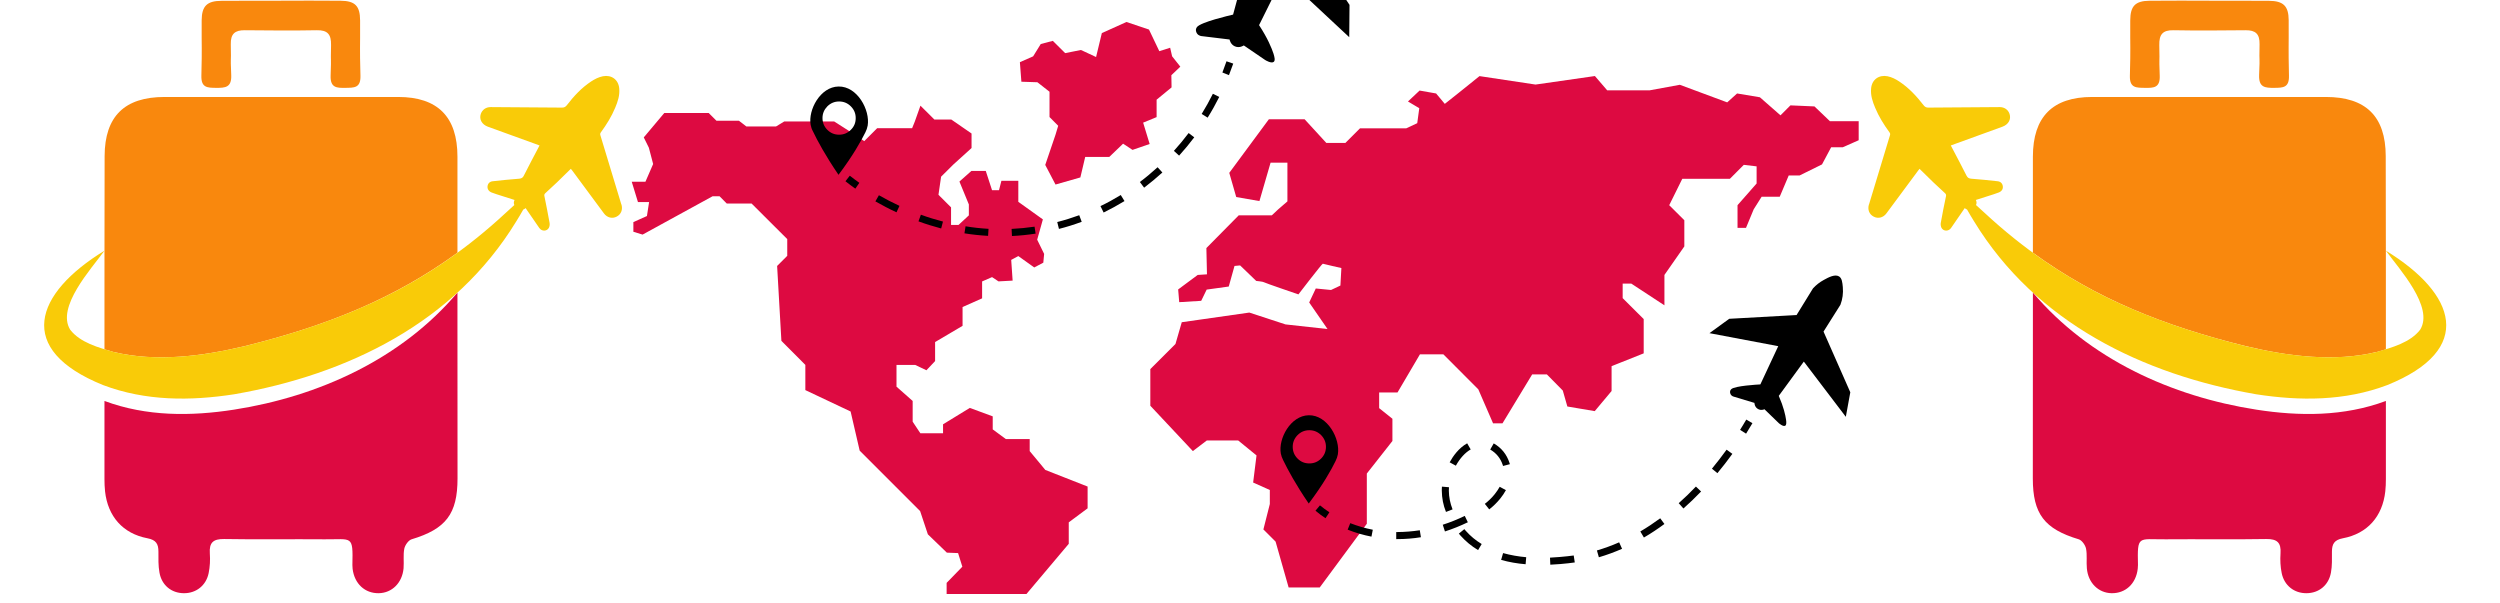 <?xml version="1.0" encoding="UTF-8"?>
<svg xmlns="http://www.w3.org/2000/svg" xmlns:xlink="http://www.w3.org/1999/xlink" width="174" zoomAndPan="magnify" viewBox="0 0 130.5 31.5" height="42" preserveAspectRatio="xMidYMid meet" version="1.0">
  <defs>
    <clipPath id="87e56739ff">
      <path d="M 2 3 L 32.52 3 L 32.52 21 L 2 21 Z M 2 3 " clip-rule="nonzero"></path>
    </clipPath>
    <clipPath id="425a5f8124">
      <path d="M 97.535 0 L 129.234 0 L 129.234 31.008 L 97.535 31.008 Z M 97.535 0 " clip-rule="nonzero"></path>
    </clipPath>
    <clipPath id="c24ad3dad1">
      <path d="M 0.535 3 L 31 3 L 31 21 L 0.535 21 Z M 0.535 3 " clip-rule="nonzero"></path>
    </clipPath>
    <clipPath id="94c3945e55">
      <rect x="0" width="33" y="0" height="32"></rect>
    </clipPath>
    <clipPath id="6f53708708">
      <path d="M 60 3 L 97.203 3 L 97.203 31 L 60 31 Z M 60 3 " clip-rule="nonzero"></path>
    </clipPath>
    <clipPath id="5f53e4eee9">
      <path d="M 32.973 5 L 57 5 L 57 31.008 L 32.973 31.008 Z M 32.973 5 " clip-rule="nonzero"></path>
    </clipPath>
  </defs>
  <path fill="#f9880d" d="M 14.672 0.035 C 15.711 0.035 16.75 0.027 17.785 0.039 C 18.535 0.047 18.793 0.309 18.797 1.062 C 18.805 2.723 18.773 2.301 18.816 3.961 C 18.832 4.605 18.473 4.578 18.031 4.586 C 17.578 4.594 17.238 4.586 17.258 3.953 C 17.301 2.727 17.254 3.578 17.281 2.352 C 17.293 1.797 17.102 1.566 16.535 1.578 C 15.281 1.602 14.027 1.59 12.773 1.578 C 12.258 1.574 12.035 1.77 12.047 2.312 C 12.074 3.539 12.02 2.688 12.07 3.914 C 12.098 4.566 11.766 4.59 11.277 4.586 C 10.82 4.582 10.496 4.578 10.512 3.953 C 10.551 2.293 10.52 2.715 10.527 1.051 C 10.535 0.312 10.809 0.047 11.559 0.043 C 12.594 0.035 13.633 0.039 14.672 0.039 Z M 14.672 0.035 " fill-opacity="1" fill-rule="nonzero"></path>
  <path fill="#f9880d" d="M 5.941 18.375 C 8.156 18.914 10.578 18.594 12.797 18.062 C 17.008 17.016 20.566 15.609 23.879 13.191 L 23.879 8.18 C 23.879 6.098 22.848 5.062 20.785 5.062 C 16.719 5.059 12.652 5.059 8.59 5.062 C 6.504 5.062 5.469 6.07 5.461 8.148 C 5.453 11.508 5.453 14.871 5.453 18.234 C 5.621 18.289 5.785 18.336 5.941 18.379 Z M 5.941 18.375 " fill-opacity="1" fill-rule="nonzero"></path>
  <path fill="#dd0a41" d="M 23.879 17.008 L 23.879 15.273 C 20.957 18.734 16.637 20.695 12.219 21.383 C 9.969 21.734 7.648 21.746 5.453 20.93 L 5.453 25.008 C 5.453 25.219 5.461 25.438 5.484 25.652 C 5.629 26.957 6.414 27.855 7.699 28.098 C 8.152 28.184 8.27 28.402 8.27 28.793 C 8.27 29.16 8.258 29.531 8.324 29.887 C 8.441 30.555 8.953 30.961 9.594 30.965 C 10.23 30.973 10.758 30.57 10.891 29.918 C 10.961 29.582 10.977 29.23 10.953 28.887 C 10.914 28.324 11.129 28.129 11.699 28.137 C 13.449 28.168 15.203 28.137 16.953 28.152 C 18.391 28.164 18.43 27.914 18.395 29.496 C 18.395 29.562 18.398 29.629 18.406 29.691 C 18.5 30.473 19.051 30.98 19.777 30.965 C 20.465 30.949 20.996 30.426 21.066 29.668 C 21.094 29.324 21.039 28.969 21.105 28.637 C 21.145 28.453 21.32 28.203 21.484 28.152 C 23.277 27.613 23.883 26.828 23.883 24.973 C 23.883 22.316 23.883 19.664 23.879 17.008 Z M 23.879 17.008 " fill-opacity="1" fill-rule="nonzero"></path>
  <g clip-path="url(#87e56739ff)">
    <path fill="#f9cb08" d="M 32.434 10.672 C 32.07 9.469 31.707 8.266 31.34 7.062 C 31.32 7 31.328 6.957 31.367 6.906 C 31.66 6.504 31.922 6.086 32.113 5.625 C 32.25 5.301 32.359 4.973 32.324 4.613 C 32.281 4.156 31.922 3.895 31.473 3.98 C 31.242 4.027 31.047 4.129 30.855 4.254 C 30.352 4.586 29.949 5.023 29.586 5.496 C 29.512 5.586 29.445 5.617 29.336 5.617 C 28.094 5.605 26.852 5.598 25.609 5.59 C 25.367 5.59 25.176 5.727 25.098 5.945 C 25.004 6.227 25.152 6.496 25.465 6.613 C 26.285 6.91 27.109 7.207 27.934 7.508 C 28.008 7.535 28.082 7.566 28.164 7.594 C 28.148 7.621 28.141 7.637 28.133 7.652 C 27.867 8.16 27.598 8.66 27.344 9.168 C 27.289 9.281 27.223 9.316 27.102 9.328 C 26.641 9.363 26.18 9.41 25.719 9.461 C 25.562 9.477 25.465 9.582 25.449 9.723 C 25.434 9.867 25.512 9.988 25.66 10.047 C 25.742 10.078 25.828 10.109 25.914 10.137 C 26.223 10.238 26.535 10.336 26.859 10.438 C 26.812 10.539 26.812 10.625 26.848 10.703 C 26.695 10.84 26.551 10.977 26.398 11.113 C 22.359 14.863 18.098 16.742 12.801 18.062 C 10.582 18.59 8.16 18.91 5.945 18.375 C 5.148 18.148 4.176 17.879 3.664 17.211 C 2.93 16.031 4.754 14.047 5.453 13.086 C 1.797 15.324 0.773 18.242 5.383 20.102 C 7.602 20.941 9.945 20.934 12.219 20.582 C 18.16 19.551 23.727 16.832 26.945 11.562 C 27.074 11.359 27.195 11.148 27.316 10.938 C 27.359 10.922 27.398 10.898 27.438 10.863 C 27.465 10.906 27.488 10.938 27.512 10.973 C 27.723 11.281 27.934 11.594 28.152 11.902 C 28.281 12.086 28.543 12.082 28.648 11.898 C 28.691 11.824 28.703 11.715 28.688 11.633 C 28.605 11.164 28.512 10.703 28.418 10.238 C 28.402 10.168 28.418 10.129 28.469 10.082 C 28.672 9.898 28.871 9.715 29.07 9.523 C 29.312 9.293 29.551 9.051 29.797 8.812 C 29.82 8.844 29.844 8.871 29.871 8.902 C 30.422 9.648 30.973 10.395 31.527 11.141 C 31.695 11.367 31.965 11.43 32.195 11.305 C 32.426 11.184 32.52 10.934 32.438 10.668 L 32.438 10.672 Z M 32.434 10.672 " fill-opacity="1" fill-rule="nonzero"></path>
  </g>
  <g clip-path="url(#425a5f8124)">
    <g transform="matrix(1, 0, 0, 1, 97, -0)">
      <g clip-path="url(#94c3945e55)">
        <path fill="#f9880d" d="M 18.324 0.035 C 17.285 0.035 16.25 0.027 15.211 0.039 C 14.465 0.047 14.203 0.309 14.199 1.062 C 14.191 2.723 14.223 2.301 14.18 3.961 C 14.164 4.605 14.523 4.578 14.965 4.586 C 15.418 4.594 15.762 4.586 15.738 3.953 C 15.695 2.727 15.742 3.578 15.715 2.352 C 15.703 1.797 15.895 1.566 16.461 1.578 C 17.715 1.602 18.973 1.59 20.223 1.578 C 20.738 1.574 20.961 1.77 20.949 2.312 C 20.922 3.539 20.977 2.688 20.926 3.914 C 20.902 4.566 21.23 4.59 21.719 4.586 C 22.176 4.582 22.5 4.578 22.484 3.953 C 22.449 2.293 22.477 2.715 22.469 1.051 C 22.465 0.312 22.188 0.047 21.441 0.043 C 20.402 0.035 19.363 0.039 18.328 0.039 L 18.324 0.039 Z M 18.324 0.035 " fill-opacity="1" fill-rule="nonzero"></path>
        <path fill="#f9880d" d="M 27.055 18.375 C 24.84 18.914 22.418 18.594 20.199 18.062 C 15.988 17.016 12.43 15.609 9.117 13.191 L 9.117 8.18 C 9.117 6.098 10.148 5.062 12.211 5.062 C 16.277 5.059 20.344 5.059 24.41 5.062 C 26.492 5.062 27.531 6.07 27.535 8.148 C 27.543 11.508 27.543 14.871 27.543 18.234 C 27.379 18.289 27.211 18.336 27.055 18.379 Z M 27.055 18.375 " fill-opacity="1" fill-rule="nonzero"></path>
        <path fill="#dd0a41" d="M 9.117 17.008 L 9.117 15.273 C 12.039 18.734 16.359 20.695 20.777 21.383 C 23.027 21.734 25.348 21.746 27.543 20.93 L 27.543 25.008 C 27.543 25.219 27.535 25.438 27.512 25.652 C 27.367 26.957 26.582 27.855 25.297 28.098 C 24.844 28.184 24.73 28.402 24.727 28.793 C 24.727 29.16 24.742 29.531 24.676 29.887 C 24.555 30.555 24.043 30.961 23.402 30.965 C 22.766 30.973 22.238 30.57 22.105 29.918 C 22.035 29.582 22.02 29.23 22.043 28.887 C 22.082 28.324 21.867 28.129 21.297 28.137 C 19.547 28.168 17.793 28.137 16.043 28.152 C 14.605 28.164 14.566 27.914 14.602 29.496 C 14.602 29.562 14.598 29.629 14.59 29.691 C 14.5 30.473 13.949 30.98 13.219 30.965 C 12.535 30.949 12 30.426 11.934 29.668 C 11.902 29.324 11.957 28.969 11.891 28.637 C 11.852 28.453 11.676 28.203 11.512 28.152 C 9.719 27.613 9.113 26.828 9.113 24.973 C 9.113 22.316 9.113 19.664 9.117 17.008 Z M 9.117 17.008 " fill-opacity="1" fill-rule="nonzero"></path>
        <g clip-path="url(#c24ad3dad1)">
          <path fill="#f9cb08" d="M 0.562 10.672 C 0.926 9.469 1.289 8.266 1.656 7.062 C 1.676 7 1.668 6.957 1.629 6.906 C 1.336 6.504 1.074 6.086 0.883 5.625 C 0.746 5.301 0.637 4.973 0.672 4.613 C 0.715 4.156 1.074 3.895 1.527 3.98 C 1.754 4.027 1.953 4.129 2.141 4.254 C 2.645 4.586 3.047 5.023 3.414 5.496 C 3.484 5.586 3.551 5.617 3.66 5.617 C 4.902 5.605 6.145 5.598 7.387 5.59 C 7.629 5.59 7.824 5.727 7.898 5.945 C 7.992 6.227 7.844 6.496 7.531 6.613 C 6.711 6.91 5.887 7.207 5.066 7.508 C 4.988 7.535 4.914 7.566 4.832 7.594 C 4.848 7.621 4.855 7.637 4.863 7.652 C 5.129 8.16 5.398 8.66 5.652 9.168 C 5.711 9.281 5.773 9.316 5.895 9.328 C 6.355 9.363 6.816 9.41 7.277 9.461 C 7.434 9.477 7.531 9.582 7.547 9.723 C 7.566 9.867 7.488 9.988 7.336 10.047 C 7.254 10.078 7.168 10.109 7.082 10.137 C 6.773 10.238 6.461 10.336 6.141 10.438 C 6.188 10.539 6.184 10.625 6.148 10.703 C 6.301 10.84 6.449 10.977 6.598 11.113 C 10.641 14.863 14.902 16.742 20.195 18.062 C 22.414 18.59 24.836 18.91 27.051 18.375 C 27.848 18.148 28.82 17.879 29.332 17.211 C 30.066 16.031 28.242 14.047 27.543 13.086 C 31.203 15.324 32.223 18.242 27.613 20.102 C 25.395 20.941 23.051 20.934 20.777 20.582 C 14.84 19.551 9.27 16.832 6.051 11.562 C 5.922 11.359 5.801 11.148 5.68 10.938 C 5.641 10.922 5.598 10.898 5.559 10.863 C 5.531 10.906 5.508 10.938 5.484 10.973 C 5.273 11.281 5.062 11.594 4.844 11.902 C 4.715 12.086 4.453 12.082 4.348 11.898 C 4.309 11.824 4.293 11.715 4.309 11.633 C 4.391 11.164 4.484 10.703 4.582 10.238 C 4.594 10.168 4.578 10.129 4.527 10.082 C 4.324 9.898 4.125 9.715 3.926 9.523 C 3.684 9.293 3.445 9.051 3.199 8.812 C 3.176 8.844 3.152 8.871 3.129 8.902 C 2.574 9.648 2.023 10.395 1.469 11.141 C 1.301 11.367 1.031 11.43 0.801 11.305 C 0.57 11.184 0.477 10.934 0.559 10.668 Z M 0.562 10.672 " fill-opacity="1" fill-rule="nonzero"></path>
        </g>
      </g>
    </g>
  </g>
  <g clip-path="url(#6f53708708)">
    <path fill="#dd0a41" d="M 65.59 23.773 L 64.633 22.992 L 62.996 22.992 L 62.266 23.547 C 61.527 22.758 60.789 21.969 60.047 21.18 L 60.047 19.266 L 61.359 17.957 L 61.688 16.82 L 65.215 16.316 L 67.102 16.934 L 69.297 17.176 L 68.34 15.789 L 68.684 15.059 L 69.48 15.137 L 69.969 14.906 L 70.02 13.992 C 70.02 13.992 69.086 13.781 69.051 13.766 C 69.02 13.746 67.777 15.367 67.777 15.367 C 67.777 15.367 65.984 14.754 65.969 14.73 C 65.953 14.703 65.574 14.664 65.574 14.664 L 64.734 13.855 L 64.441 13.883 L 64.141 14.957 L 62.988 15.117 L 62.703 15.703 L 61.555 15.773 C 61.539 15.551 61.52 15.328 61.5 15.109 L 62.52 14.352 L 63.004 14.32 L 62.973 12.949 L 64.66 11.242 L 66.387 11.242 L 66.711 10.938 L 67.203 10.512 L 67.203 8.492 L 66.324 8.492 L 65.742 10.496 L 64.531 10.285 C 64.41 9.863 64.289 9.445 64.168 9.023 L 66.234 6.227 L 68.102 6.227 L 69.234 7.461 L 70.23 7.461 L 70.992 6.699 L 73.406 6.699 L 73.98 6.43 C 74.016 6.168 74.051 5.91 74.086 5.648 L 73.496 5.297 L 74.102 4.727 L 74.965 4.879 L 75.418 5.422 L 76.137 4.852 L 77.23 3.973 L 80.156 4.414 L 83.254 3.969 L 83.895 4.715 L 86.113 4.715 L 87.688 4.426 L 90.16 5.344 L 90.676 4.879 L 91.867 5.078 L 92.941 6.02 L 93.461 5.5 L 94.715 5.555 L 95.523 6.328 L 97.023 6.328 L 97.023 7.32 L 96.191 7.688 L 95.586 7.688 L 95.109 8.582 L 93.938 9.16 L 93.371 9.16 L 92.902 10.27 L 91.957 10.27 L 91.543 10.926 L 91.141 11.895 L 90.699 11.895 L 90.699 10.711 L 91.695 9.578 L 91.695 8.684 L 91.027 8.605 L 90.301 9.332 L 87.816 9.332 L 87.133 10.711 L 87.922 11.496 L 87.922 12.863 L 86.883 14.352 L 86.883 15.938 L 85.156 14.805 L 84.703 14.805 L 84.703 15.562 L 85.801 16.656 L 85.801 18.445 L 84.125 19.113 L 84.125 20.41 L 83.246 21.461 L 81.816 21.219 L 81.578 20.387 L 80.746 19.543 L 79.98 19.543 L 78.43 22.098 L 77.938 22.098 L 77.168 20.324 L 75.344 18.496 L 74.121 18.496 L 72.949 20.488 L 71.992 20.488 L 71.992 21.305 L 72.684 21.859 L 72.684 23.02 L 71.348 24.719 L 71.348 27.34 L 68.891 30.664 L 67.266 30.664 L 66.586 28.273 L 65.949 27.637 C 66.062 27.191 66.172 26.75 66.285 26.309 L 66.285 25.578 L 65.414 25.188 C 65.473 24.715 65.531 24.246 65.59 23.773 Z M 65.59 23.773 " fill-opacity="1" fill-rule="nonzero"></path>
  </g>
  <g clip-path="url(#5f53e4eee9)">
    <path fill="#dd0a41" d="M 50.234 29.582 C 49.961 29.863 49.688 30.145 49.414 30.426 L 49.414 31.281 L 49.918 31.801 L 49.918 32.566 L 49.504 32.984 C 49.562 33.352 49.617 33.719 49.676 34.086 L 50.84 34.258 L 55.789 28.387 L 55.789 27.266 L 56.773 26.535 L 56.773 25.398 L 54.566 24.531 L 53.75 23.547 L 53.75 22.918 L 52.504 22.918 L 51.82 22.414 L 51.82 21.734 L 50.625 21.293 L 49.227 22.148 L 49.227 22.617 L 48.043 22.617 L 47.641 22.012 L 47.641 20.93 L 46.797 20.184 L 46.797 19.051 L 47.777 19.051 L 48.359 19.328 L 48.812 18.848 L 48.812 17.855 L 50.246 17.008 L 50.246 16.027 L 51.266 15.574 L 51.266 14.691 L 51.785 14.465 L 52.121 14.688 L 52.859 14.648 C 52.836 14.289 52.812 13.926 52.785 13.566 L 53.156 13.367 L 53.988 13.961 L 54.461 13.711 L 54.504 13.254 L 54.141 12.512 L 54.438 11.453 L 53.156 10.535 L 53.156 9.438 L 52.273 9.438 L 52.148 9.93 L 51.785 9.93 L 51.457 8.922 L 50.707 8.922 L 50.082 9.477 L 50.574 10.672 L 50.574 11.242 L 50.035 11.742 L 49.645 11.742 L 49.645 10.824 L 48.988 10.168 L 49.125 9.223 L 49.758 8.594 L 50.715 7.727 L 50.715 6.969 L 49.656 6.238 L 48.773 6.238 L 48.047 5.516 L 47.75 6.352 L 47.613 6.691 L 45.789 6.691 L 45.113 7.367 L 44.289 6.816 L 43.543 6.34 L 40.938 6.34 L 40.508 6.602 L 38.961 6.602 L 38.57 6.301 L 37.398 6.301 L 36.992 5.898 L 34.676 5.898 L 33.605 7.172 L 33.871 7.711 L 34.094 8.562 L 33.691 9.488 L 32.977 9.488 L 33.301 10.547 L 33.883 10.547 L 33.77 11.277 L 33.062 11.594 L 33.062 12.098 L 33.543 12.246 L 37.195 10.246 L 37.562 10.246 L 37.938 10.625 L 39.234 10.625 L 41.094 12.48 L 41.094 13.355 L 40.566 13.883 L 40.789 17.793 L 42.039 19.047 L 42.039 20.363 L 44.402 21.48 C 44.559 22.164 44.715 22.844 44.875 23.523 L 48.031 26.68 L 48.434 27.891 L 49.426 28.848 L 50.012 28.871 Z M 50.234 29.582 " fill-opacity="1" fill-rule="nonzero"></path>
  </g>
  <path fill="#dd0a41" d="M 57.516 1.727 L 58.801 1.148 L 59.977 1.543 L 60.516 2.672 L 61.082 2.492 C 61.117 2.641 61.148 2.789 61.184 2.938 L 61.613 3.48 L 61.145 3.926 C 61.148 4.137 61.152 4.352 61.156 4.562 L 60.375 5.203 L 60.375 6.113 L 59.672 6.402 L 60.012 7.516 L 59.117 7.824 L 58.625 7.5 L 57.906 8.191 L 56.648 8.191 L 56.395 9.262 L 55.098 9.633 L 54.562 8.609 L 55.098 7.031 C 55.145 6.875 55.191 6.719 55.238 6.566 L 54.785 6.109 L 54.785 4.789 L 54.152 4.293 L 53.316 4.266 C 53.289 3.926 53.266 3.586 53.238 3.246 L 53.93 2.941 L 54.328 2.297 L 54.957 2.133 L 55.602 2.773 L 56.426 2.609 L 57.215 2.977 Z M 57.516 1.727 " fill-opacity="1" fill-rule="nonzero"></path>
  <path fill="#000000" d="M 67.961 -3.477 L 68.781 -5.461 C 68.879 -5.996 68.805 -6.414 68.738 -6.664 C 68.652 -6.969 68.582 -7.242 68.363 -7.332 C 68.062 -7.457 67.672 -7.148 67.387 -6.926 C 67.141 -6.73 66.934 -6.5 66.762 -6.238 L 65.98 -4.273 L 61.535 -3.246 L 60.387 -2.062 L 65.113 -1.988 L 64.367 0.762 C 64.168 0.809 62.684 1.152 62.48 1.414 C 62.449 1.457 62.43 1.504 62.426 1.555 C 62.426 1.625 62.445 1.691 62.488 1.754 C 62.574 1.875 62.723 1.887 62.742 1.887 L 64.184 2.062 C 64.188 2.082 64.23 2.316 64.457 2.418 C 64.699 2.527 64.918 2.379 64.926 2.371 L 66.043 3.133 C 66.066 3.148 66.371 3.332 66.492 3.227 C 66.578 3.152 66.527 2.969 66.477 2.801 C 66.379 2.508 66.18 2.012 65.723 1.312 L 67 -1.258 L 70.43 1.941 L 70.445 0.254 C 69.621 -0.992 68.793 -2.234 67.961 -3.477 Z M 67.961 -3.477 " fill-opacity="1" fill-rule="nonzero"></path>
  <path fill="#000000" d="M 95.188 17.309 L 96.07 15.91 C 96.184 15.613 96.223 15.305 96.195 14.988 C 96.172 14.742 96.152 14.527 96 14.43 C 95.785 14.297 95.449 14.477 95.203 14.613 C 94.992 14.727 94.801 14.875 94.637 15.055 L 93.781 16.445 L 90.266 16.641 L 89.234 17.391 L 92.824 18.07 L 91.891 20.066 C 91.734 20.074 90.562 20.141 90.375 20.312 C 90.344 20.34 90.324 20.375 90.312 20.414 C 90.301 20.469 90.309 20.52 90.332 20.57 C 90.371 20.645 90.43 20.688 90.508 20.707 L 91.582 21.031 C 91.582 21.047 91.586 21.23 91.746 21.336 C 91.914 21.453 92.098 21.367 92.105 21.363 L 92.855 22.09 C 92.875 22.105 93.082 22.285 93.188 22.223 C 93.262 22.176 93.25 22.031 93.23 21.895 C 93.195 21.66 93.109 21.254 92.852 20.664 L 94.16 18.875 L 96.352 21.758 L 96.586 20.477 C 96.121 19.422 95.656 18.367 95.188 17.309 Z M 95.188 17.309 " fill-opacity="1" fill-rule="nonzero"></path>
  <path fill="#000000" d="M 43.77 4.516 C 42.816 4.531 42.176 5.742 42.316 6.516 C 42.336 6.633 42.375 6.746 42.434 6.852 C 42.672 7.352 43.082 8.113 43.77 9.125 C 44.52 8.129 44.938 7.379 45.172 6.91 C 45.23 6.797 45.27 6.68 45.293 6.555 C 45.426 5.75 44.754 4.496 43.77 4.516 Z M 43.801 7.031 C 43.562 7.031 43.359 6.949 43.188 6.777 C 43.02 6.609 42.934 6.406 42.934 6.164 C 42.934 5.926 43.02 5.723 43.188 5.551 C 43.359 5.383 43.562 5.297 43.801 5.297 C 44.043 5.297 44.246 5.383 44.414 5.551 C 44.586 5.723 44.668 5.926 44.668 6.164 C 44.668 6.406 44.586 6.609 44.414 6.777 C 44.246 6.945 44.043 7.031 43.801 7.031 Z M 43.801 7.031 " fill-opacity="1" fill-rule="nonzero"></path>
  <path fill="#000000" d="M 68.316 21.676 C 67.363 21.695 66.719 22.902 66.859 23.676 C 66.883 23.793 66.922 23.906 66.977 24.012 C 67.219 24.512 67.625 25.273 68.316 26.285 C 69.066 25.289 69.484 24.543 69.715 24.07 C 69.773 23.957 69.812 23.84 69.836 23.719 C 69.973 22.91 69.297 21.656 68.316 21.676 Z M 68.348 24.191 C 68.109 24.191 67.902 24.109 67.734 23.938 C 67.566 23.77 67.48 23.566 67.48 23.324 C 67.48 23.086 67.566 22.883 67.734 22.711 C 67.902 22.543 68.109 22.457 68.348 22.457 C 68.586 22.457 68.789 22.543 68.961 22.711 C 69.129 22.883 69.215 23.086 69.215 23.324 C 69.215 23.566 69.129 23.77 68.961 23.938 C 68.789 24.109 68.586 24.191 68.348 24.191 Z M 68.348 24.191 " fill-opacity="1" fill-rule="nonzero"></path>
  <path fill="#000000" d="M 44.648 9.848 C 44.465 9.719 44.297 9.594 44.133 9.461 L 44.359 9.172 C 44.52 9.297 44.684 9.422 44.859 9.543 Z M 44.648 9.848 " fill-opacity="1" fill-rule="nonzero"></path>
  <path fill="#000000" d="M 52.824 12.32 L 52.805 11.949 C 53.207 11.93 53.605 11.891 54.004 11.832 L 54.059 12.195 C 53.648 12.258 53.238 12.301 52.824 12.32 Z M 51.578 12.312 C 51.164 12.289 50.754 12.246 50.344 12.18 L 50.402 11.812 C 50.801 11.879 51.199 11.922 51.602 11.945 Z M 55.277 11.949 L 55.188 11.59 C 55.574 11.492 55.961 11.371 56.336 11.234 L 56.465 11.578 C 56.074 11.723 55.68 11.848 55.277 11.949 Z M 49.129 11.926 C 48.734 11.82 48.336 11.699 47.945 11.555 L 48.07 11.207 C 48.449 11.348 48.84 11.465 49.223 11.566 Z M 57.609 11.094 L 57.445 10.758 C 57.805 10.586 58.16 10.391 58.504 10.18 L 58.699 10.496 C 58.344 10.711 57.977 10.914 57.609 11.094 Z M 46.797 11.082 C 46.422 10.91 46.055 10.715 45.695 10.512 L 45.879 10.191 C 46.227 10.391 46.59 10.578 46.953 10.746 Z M 59.723 9.797 L 59.5 9.5 C 59.82 9.262 60.129 9 60.426 8.73 L 60.676 9.004 C 60.371 9.281 60.051 9.547 59.723 9.797 Z M 61.551 8.125 L 61.277 7.875 C 61.547 7.578 61.805 7.266 62.047 6.945 L 62.34 7.168 C 62.094 7.496 61.828 7.816 61.551 8.121 Z M 63.039 6.141 L 62.727 5.949 C 62.938 5.609 63.133 5.254 63.312 4.895 L 63.645 5.059 C 63.461 5.426 63.258 5.793 63.039 6.141 Z M 63.039 6.141 " fill-opacity="1" fill-rule="nonzero"></path>
  <path fill="#000000" d="M 64.152 3.922 L 63.809 3.785 C 63.883 3.594 63.957 3.395 64.023 3.199 L 64.375 3.32 C 64.305 3.52 64.23 3.723 64.152 3.922 Z M 64.152 3.922 " fill-opacity="1" fill-rule="nonzero"></path>
  <path fill="#000000" d="M 69.191 27.051 C 69.012 26.93 68.836 26.801 68.668 26.66 L 68.902 26.379 C 69.059 26.508 69.223 26.629 69.395 26.742 Z M 69.191 27.051 " fill-opacity="1" fill-rule="nonzero"></path>
  <path fill="#000000" d="M 80.926 29.477 L 80.91 29.109 C 81.289 29.09 81.613 29.059 81.828 29.035 C 81.938 29.023 82.043 29.008 82.148 28.996 L 82.203 29.359 C 82.09 29.375 81.977 29.391 81.867 29.402 C 81.648 29.426 81.316 29.461 80.926 29.477 Z M 79.637 29.453 C 79.203 29.418 78.777 29.344 78.359 29.227 L 78.461 28.871 C 78.855 28.98 79.262 29.051 79.668 29.086 Z M 83.461 29.09 L 83.359 28.734 C 83.754 28.617 84.141 28.477 84.52 28.309 L 84.672 28.648 C 84.277 28.82 83.875 28.969 83.461 29.09 Z M 77.156 28.715 C 76.809 28.508 76.504 28.254 76.238 27.957 C 76.211 27.922 76.18 27.891 76.152 27.855 L 76.438 27.621 C 76.465 27.652 76.488 27.684 76.516 27.711 C 76.758 27.984 77.035 28.211 77.344 28.398 Z M 72.945 28.141 L 72.883 28.141 L 72.883 27.773 L 72.949 27.773 C 73.34 27.77 73.727 27.738 74.113 27.68 L 74.172 28.043 C 73.766 28.109 73.359 28.141 72.945 28.141 Z M 85.812 28.059 L 85.625 27.742 C 85.984 27.531 86.328 27.301 86.664 27.055 L 86.883 27.352 C 86.539 27.605 86.184 27.844 85.812 28.059 Z M 71.59 28.012 C 71.164 27.93 70.75 27.809 70.348 27.648 L 70.484 27.309 C 70.863 27.457 71.258 27.574 71.66 27.652 Z M 75.426 27.742 L 75.312 27.391 C 75.707 27.266 76.09 27.109 76.461 26.93 L 76.621 27.262 C 76.234 27.449 75.836 27.609 75.426 27.742 Z M 75.48 26.723 C 75.336 26.367 75.266 25.996 75.262 25.613 C 75.262 25.543 75.262 25.473 75.27 25.402 L 75.637 25.434 C 75.633 25.492 75.629 25.555 75.629 25.613 C 75.633 25.949 75.699 26.273 75.824 26.59 Z M 77.738 26.59 L 77.508 26.301 C 77.699 26.152 77.871 25.988 78.02 25.801 C 78.121 25.676 78.207 25.547 78.285 25.41 L 78.609 25.586 C 78.523 25.742 78.422 25.891 78.312 26.027 C 78.141 26.238 77.949 26.426 77.738 26.59 Z M 87.875 26.543 L 87.629 26.266 C 87.934 25.996 88.238 25.703 88.527 25.398 L 88.797 25.656 C 88.496 25.969 88.188 26.266 87.875 26.543 Z M 89.648 24.699 L 89.363 24.465 C 89.625 24.148 89.883 23.812 90.129 23.473 L 90.43 23.691 C 90.18 24.039 89.914 24.379 89.648 24.699 Z M 78.457 24.324 C 78.453 24.309 78.449 24.293 78.445 24.277 C 78.328 23.922 78.109 23.652 77.789 23.465 L 77.973 23.145 C 78.379 23.379 78.652 23.719 78.797 24.168 C 78.805 24.188 78.809 24.211 78.816 24.23 Z M 75.996 24.309 L 75.672 24.133 C 75.844 23.816 76.145 23.387 76.586 23.141 L 76.77 23.461 C 76.484 23.621 76.207 23.926 75.996 24.309 Z M 75.996 24.309 " fill-opacity="1" fill-rule="nonzero"></path>
  <path fill="#000000" d="M 91.145 22.637 L 90.832 22.438 C 90.941 22.262 91.051 22.086 91.156 21.902 L 91.477 22.09 C 91.367 22.277 91.258 22.457 91.145 22.637 Z M 91.145 22.637 " fill-opacity="1" fill-rule="nonzero"></path>
</svg>
